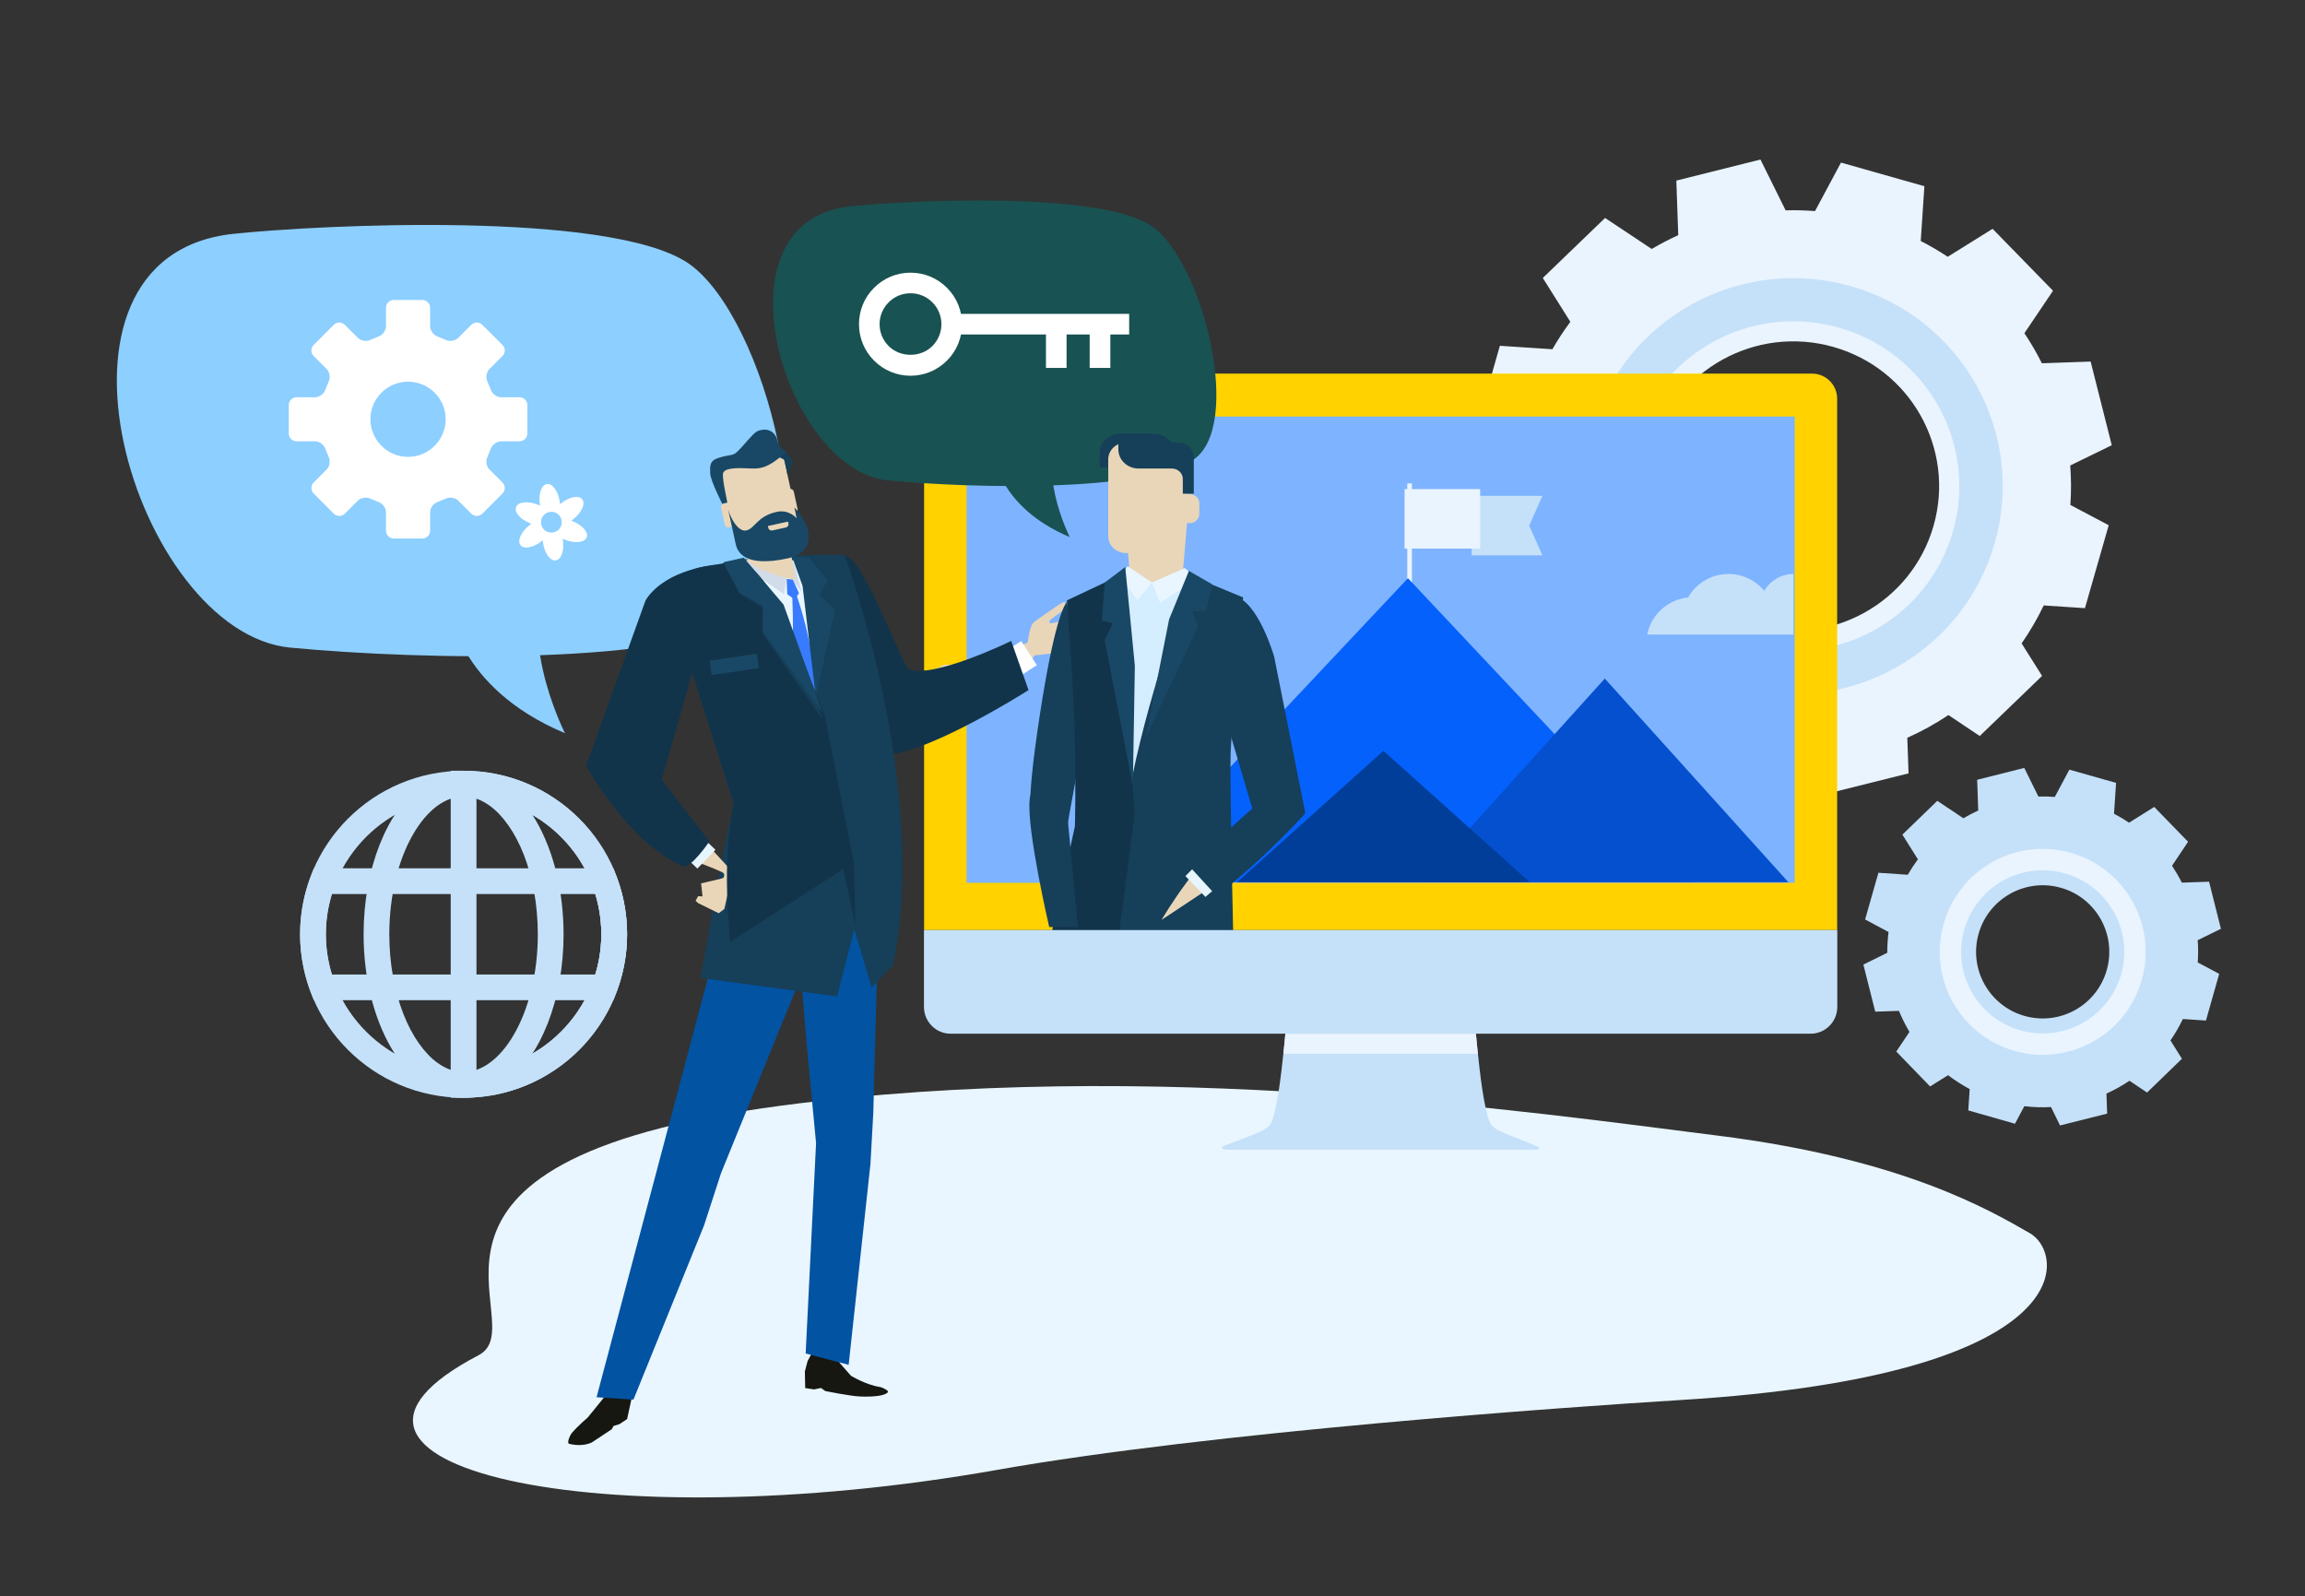 <?xml version="1.0" encoding="UTF-8" standalone="no"?>
<!DOCTYPE svg PUBLIC "-//W3C//DTD SVG 1.1//EN" "http://www.w3.org/Graphics/SVG/1.1/DTD/svg11.dtd">
<svg width="100%" height="100%" viewBox="0 0 348 241" version="1.1" xmlns="http://www.w3.org/2000/svg" xmlns:xlink="http://www.w3.org/1999/xlink" xml:space="preserve" xmlns:serif="http://www.serif.com/" style="fill-rule:evenodd;clip-rule:evenodd;stroke-linejoin:round;stroke-miterlimit:2;">
    <rect x="0" y="0" width="348" height="241" fill="#333333" stroke="none"/>
    <g id="ArtBoard1" transform="matrix(1,0,0,1,-3371.05,-1259.69)">
        <rect x="3371.05" y="1259.69" width="347.923" height="240.707" style="fill:none;"/>
        <g transform="matrix(1,0,0,1,0.046,0.686)">
            <g>
                <g>
                    <path d="M3414.84,1356.78C3434.97,1358.69 3472.52,1359.43 3484.26,1352.21C3496.11,1344.86 3486.73,1306.79 3474.87,1298.71C3462.93,1290.77 3419.09,1292.94 3406.22,1294.31C3374.15,1297.73 3391.4,1354.55 3414.84,1356.78Z" style="fill:rgb(141,207,255);fill-rule:nonzero;"/>
                    <path d="M3438.88,1350.54C3438.88,1350.54 3439.75,1362.73 3456.3,1369.7C3456.3,1369.7 3447.72,1352.76 3455.43,1344.44C3460.05,1339.45 3438.88,1350.54 3438.88,1350.54Z" style="fill:rgb(141,207,255);fill-rule:nonzero;"/>
                    <path d="M3635.74,1353.44C3647.42,1356.75 3659.6,1350.01 3662.92,1338.4C3666.25,1326.78 3659.48,1314.68 3647.79,1311.38C3636.1,1308.07 3623.93,1314.8 3620.6,1326.42C3617.28,1338.04 3624.05,1350.13 3635.74,1353.44ZM3596.6,1348.43L3593.41,1335.81L3599.85,1332.66C3599.84,1330.81 3599.95,1328.94 3600.2,1327.07L3593.87,1323.73L3597.45,1311.21L3605.38,1311.73C3606.2,1310.29 3607.11,1308.91 3608.09,1307.59L3603.93,1300.97L3613.33,1291.91L3620.37,1296.59C3621.67,1295.83 3623.01,1295.13 3624.38,1294.51L3624.09,1286.27L3636.79,1283.09L3640.59,1290.76C3642.06,1290.72 3643.55,1290.76 3645.03,1290.87L3648.95,1283.55L3661.54,1287.12L3660.99,1295.39C3662.4,1296.11 3663.76,1296.91 3665.06,1297.77L3671.84,1293.55L3680.96,1302.9L3676.64,1309.31C3677.61,1310.77 3678.5,1312.28 3679.28,1313.85L3686.64,1313.59L3689.83,1326.22L3683.56,1329.28C3683.71,1331.25 3683.72,1333.24 3683.58,1335.24L3689.37,1338.3L3685.78,1350.82L3679.56,1350.41C3678.59,1352.43 3677.47,1354.34 3676.22,1356.14L3679.31,1361.05L3669.9,1370.12L3665.17,1366.96C3663.2,1368.28 3661.12,1369.43 3658.96,1370.39L3659.15,1375.76L3646.45,1378.93L3644.01,1374.01C3641.63,1374.14 3639.22,1374.06 3636.8,1373.77L3634.29,1378.47L3621.69,1374.91L3622.08,1369.19C3620.01,1368.1 3618.06,1366.85 3616.24,1365.46L3611.4,1368.47L3602.28,1359.13L3605.84,1353.85C3604.75,1352.05 3603.79,1350.16 3602.99,1348.21L3596.6,1348.43Z" style="fill:rgb(234,244,254);fill-rule:nonzero;"/>
                    <path d="M3634.91,1356.35C3648.21,1360.11 3662.06,1352.45 3665.85,1339.23C3669.64,1326 3661.92,1312.23 3648.62,1308.47C3635.32,1304.7 3621.46,1312.37 3617.67,1325.59C3613.89,1338.81 3621.6,1352.58 3634.91,1356.35ZM3650.42,1302.2C3667.2,1306.95 3676.94,1324.32 3672.16,1341.01C3667.38,1357.7 3649.89,1367.37 3633.11,1362.62C3616.32,1357.87 3606.59,1340.49 3611.37,1323.81C3616.15,1307.12 3633.63,1297.45 3650.42,1302.2Z" style="fill:rgb(197,225,249);fill-rule:nonzero;"/>
                    <path d="M3454.48,1339.4C3455.34,1339.27 3455.93,1338.47 3455.8,1337.61C3455.67,1336.75 3454.87,1336.16 3454.01,1336.29C3453.16,1336.42 3452.57,1337.23 3452.69,1338.08C3452.82,1338.94 3453.62,1339.53 3454.48,1339.4ZM3450.91,1338.32C3451.02,1338.23 3451.13,1338.15 3451.23,1338.08L3451.06,1338.01C3449.57,1337.43 3448.61,1336.32 3448.92,1335.54C3449.22,1334.77 3450.68,1334.61 3452.17,1335.19C3452.3,1335.24 3452.42,1335.3 3452.54,1335.36L3452.51,1335.18C3452.27,1333.59 3452.74,1332.21 3453.57,1332.08C3454.4,1331.95 3455.27,1333.14 3455.51,1334.72C3455.53,1334.86 3455.54,1334.99 3455.55,1335.12L3455.69,1335.01C3456.94,1334.01 3458.38,1333.72 3458.9,1334.38C3459.43,1335.03 3458.83,1336.38 3457.58,1337.37C3457.47,1337.46 3457.37,1337.54 3457.26,1337.62L3457.42,1337.68C3458.92,1338.26 3459.88,1339.36 3459.58,1340.14C3459.27,1340.92 3457.81,1341.08 3456.32,1340.5C3456.19,1340.45 3456.07,1340.4 3455.95,1340.33L3455.98,1340.52C3456.22,1342.1 3455.74,1343.49 3454.92,1343.61C3454.09,1343.74 3453.22,1342.55 3452.99,1340.97C3452.96,1340.83 3452.95,1340.7 3452.94,1340.57L3452.8,1340.69C3451.55,1341.69 3450.11,1341.97 3449.59,1341.31C3449.07,1340.66 3449.66,1339.32 3450.91,1338.32Z" style="fill:white;fill-rule:nonzero;"/>
                    <path d="M3624.9,1470.36C3607.58,1471.43 3553.91,1475.19 3521.47,1480.93C3461.32,1491.57 3411.42,1480.26 3443.27,1463.6C3452.17,1458.95 3425.03,1434.43 3488.8,1425.95C3544.79,1418.5 3602.48,1426.96 3630.38,1430.46C3658.28,1433.96 3671.39,1441.7 3677.47,1445.19C3682.82,1448.25 3685.47,1466.61 3624.9,1470.36Z" style="fill:rgb(233,246,255);fill-rule:nonzero;"/>
                    <path d="M3648.37,1399.42L3648.37,1319.19C3648.37,1317.11 3646.67,1315.41 3644.59,1315.41L3514.3,1315.41C3512.22,1315.41 3510.52,1317.11 3510.52,1319.19L3510.52,1399.42L3648.37,1399.42Z" style="fill:rgb(255,210,0);fill-rule:nonzero;"/>
                    <path d="M3603.2,1432.16C3603.2,1432.16 3602.2,1431.67 3601.05,1431.23C3599.82,1430.77 3598.35,1430.19 3597.48,1429.77C3595.96,1429.04 3595.83,1428.56 3595.26,1426.06C3594.64,1423.34 3594.06,1417.58 3593.83,1415.07L3565.07,1415.07C3564.83,1417.58 3564.25,1423.34 3563.63,1426.06C3563.06,1428.56 3562.94,1429.04 3561.41,1429.77C3560.55,1430.18 3559.1,1430.75 3557.89,1431.21C3556.72,1431.66 3555.77,1431.99 3555.77,1431.99C3555.77,1431.99 3554.84,1432.51 3556.33,1432.58L3602.57,1432.58C3603.96,1432.61 3603.2,1432.16 3603.2,1432.16Z" style="fill:rgb(197,225,249);fill-rule:nonzero;"/>
                    <path d="M3594.13,1418.1C3594,1416.91 3593.89,1415.84 3593.83,1415.07L3565.06,1415.07C3565,1415.84 3564.89,1416.91 3564.76,1418.1L3594.13,1418.1Z" style="fill:rgb(234,244,254);fill-rule:nonzero;"/>
                    <rect x="3516.93" y="1321.89" width="125.03" height="70.4" style="fill:rgb(126,179,255);"/>
                    <rect x="3583.47" y="1331.99" width="0.7" height="15.19" style="fill:rgb(234,244,254);"/>
                    <path d="M3593.18,1342.85L3593.18,1333.87L3603.87,1333.87L3601.88,1338.36L3603.87,1342.85L3593.18,1342.85Z" style="fill:rgb(197,225,249);fill-rule:nonzero;"/>
                    <rect x="3583.06" y="1332.85" width="11.41" height="8.98" style="fill:rgb(234,244,254);fill-rule:nonzero;"/>
                    <path d="M3583.57,1346.3L3540.39,1392.2L3626.75,1392.2L3583.57,1346.3Z" style="fill:rgb(5,97,252);fill-rule:nonzero;"/>
                    <path d="M3613.29,1361.45L3599.42,1376.82L3585.56,1392.2L3641.01,1392.2L3627.15,1376.82L3613.29,1361.45Z" style="fill:rgb(4,80,207);fill-rule:nonzero;"/>
                    <path d="M3579.87,1372.36L3557.77,1392.2L3601.98,1392.2L3590.92,1382.28L3579.87,1372.36Z" style="fill:rgb(0,62,153);fill-rule:nonzero;"/>
                    <path d="M3641.78,1345.66C3639.9,1345.67 3638.26,1346.68 3637.37,1348.2C3636.08,1346.64 3634.14,1345.66 3631.97,1345.66C3629.35,1345.66 3627.07,1347.09 3625.86,1349.21C3622.78,1349.52 3620.29,1351.82 3619.69,1354.8L3641.78,1354.8L3641.78,1345.66Z" style="fill:rgb(197,225,249);fill-rule:nonzero;"/>
                    <path d="M3466.61,1466.88L3466.31,1470.36L3465.68,1473.25L3464.51,1474.02L3463.63,1474.29L3463.37,1474.78L3460.33,1476.79C3459.52,1477.15 3458.36,1477.33 3456.96,1476.99C3456.48,1476.88 3457.14,1475.58 3457.31,1475.38C3458.27,1474.25 3459.73,1473.02 3459.73,1473.02L3462.1,1470.1L3464.78,1466.45L3466.61,1466.88Z" style="fill:rgb(22,23,17);fill-rule:nonzero;"/>
                    <path d="M3493.69,1463.1L3492.93,1464.49L3492.52,1466.06L3492.57,1468.57L3493.92,1468.77L3494.95,1468.55L3495.61,1469.02C3495.61,1469.02 3499.44,1469.79 3500.88,1469.84C3503.26,1469.92 3504.57,1469.68 3505.04,1469.22C3505.3,1468.96 3504.19,1468.45 3503.82,1468.4C3501.71,1468.07 3499.48,1466.71 3499.48,1466.71L3497.74,1464.73L3497.41,1463.34L3493.69,1463.1Z" style="fill:rgb(22,23,17);fill-rule:nonzero;"/>
                    <path d="M3483.01,1387.35L3461.07,1469.95L3466.64,1470.31L3477.29,1444.03L3479.87,1436.1L3492.53,1405.01L3494.97,1387.91L3483.01,1387.35Z" style="fill:rgb(2,83,162);fill-rule:nonzero;"/>
                    <path d="M3492.64,1463.35L3494.21,1431.59L3492.83,1417.04L3491.15,1397.07L3493.69,1383.69L3502.41,1385.09L3503.39,1406.63L3502.85,1427.05L3502.42,1434.75L3499.13,1465.06L3492.64,1463.35Z" style="fill:rgb(2,83,162);fill-rule:nonzero;"/>
                    <path d="M3513.65,1359.32C3513.65,1359.32 3518.75,1360.19 3527.21,1355.41C3530.07,1353.8 3528.14,1355.99 3526.7,1358.82C3525.25,1361.65 3518.12,1364.36 3511.48,1363.73C3504.84,1363.11 3513.65,1359.32 3513.65,1359.32Z" style="fill:rgb(233,214,184);fill-rule:nonzero;"/>
                    <path d="M3526.05,1357.08C3526.05,1357.08 3526.31,1353.56 3527.09,1352.95C3527.87,1352.34 3530.86,1350.31 3530.86,1350.31L3531.66,1349.86C3531.66,1349.86 3532.58,1350.51 3530.56,1351.85C3528.53,1353.19 3529.83,1353.09 3529.83,1353.09L3532.07,1352.59L3534.85,1352.19L3536.07,1351.86C3536.07,1351.86 3536.75,1351.61 3536.95,1351.69C3537.53,1351.94 3537.12,1352.33 3537.12,1352.33L3532.46,1354.07L3537.11,1353.68C3537.11,1353.68 3537.71,1353.73 3537.78,1354.06C3537.85,1354.36 3537.66,1354.39 3537.66,1354.39L3532.44,1356.13L3534.84,1356.21C3534.84,1356.21 3535.43,1356.28 3535.52,1356.59C3535.61,1356.93 3535.64,1357.02 3535.64,1357.02L3526.27,1358.05L3526.05,1357.08Z" style="fill:rgb(233,214,184);fill-rule:nonzero;"/>
                    <path d="M3524.6,1361.33L3527.54,1359.43L3525.19,1355.79L3522.25,1357.68L3524.6,1361.33Z" style="fill:white;fill-rule:nonzero;"/>
                    <path d="M3532.78,1354.91L3536.06,1354.84C3536.06,1354.84 3536.79,1354.74 3537.15,1354.91C3537.56,1355.12 3537.39,1355.51 3537.39,1355.51L3532.44,1356.13L3532.78,1354.91Z" style="fill:rgb(233,214,184);fill-rule:nonzero;"/>
                    <path d="M3492.14,1344.57C3492.14,1344.57 3490.69,1346.86 3495.95,1360.29C3498.89,1367.8 3500.56,1372.55 3504.1,1372.89C3510.17,1373.46 3526.29,1363.19 3526.29,1363.19L3523.67,1355.77C3523.67,1355.77 3511.7,1361.62 3508.17,1359.99C3507.35,1359.61 3501.99,1345.03 3499.17,1343.15C3497.87,1342.28 3493.01,1344.12 3492.14,1344.57Z" style="fill:rgb(18,52,74);fill-rule:nonzero;"/>
                    <path d="M3505.84,1404.73L3502.6,1408.08L3499.98,1399.27L3497.4,1409.44L3476.78,1406.66C3476.78,1406.66 3479.83,1388.71 3481.79,1380.4L3475.17,1359.51C3475.17,1359.51 3475.44,1344.56 3481.09,1343.75C3490.21,1342.45 3498.53,1342.81 3498.53,1342.81C3498.53,1342.81 3511.44,1377.77 3505.84,1404.73Z" style="fill:rgb(22,63,89);fill-rule:nonzero;"/>
                    <path d="M3492.52,1343.62L3494.04,1363.23L3483.86,1347.62L3483.68,1343.56L3492.52,1343.62Z" style="fill:rgb(233,246,255);fill-rule:nonzero;"/>
                    <path d="M3479.52,1396.88L3476.4,1395.35L3476.02,1395L3476.4,1394.3L3477.07,1394.34L3476.85,1392.37L3479.99,1391.63L3481.58,1390.78L3480.37,1396.22" style="fill:rgb(233,214,184);fill-rule:nonzero;"/>
                    <path d="M3469.79,1377.79L3481.51,1390.54C3481.51,1390.54 3481.22,1392.51 3480.28,1391.53C3480.17,1391.41 3480.67,1390.99 3479.99,1390.66C3477.21,1389.34 3470.75,1387.42 3468.28,1385.28C3465.03,1382.48 3462.64,1379.09 3462.64,1379.09L3469.79,1377.79Z" style="fill:rgb(233,214,184);fill-rule:nonzero;"/>
                    <path d="M3476.29,1390.14L3479.02,1387.3L3475.89,1384.29L3473.17,1387.13L3476.29,1390.14Z" style="fill:rgb(231,245,254);fill-rule:nonzero;"/>
                    <path d="M3490.48,1346.79C3490.48,1346.79 3496.95,1361.53 3492.95,1376.59C3492.63,1377.78 3491.1,1378.48 3491.1,1378.48L3489.32,1376.53C3489.32,1376.53 3491.42,1359.21 3490.48,1346.79Z" style="fill:rgb(56,123,255);fill-rule:nonzero;"/>
                    <path d="M3489.77,1346.17L3489.37,1348.71L3483.71,1344.82L3483.66,1343.57L3489.77,1346.17Z" style="fill:rgb(209,219,234);fill-rule:nonzero;"/>
                    <path d="M3490.74,1343.44L3492.04,1348.38L3490.75,1346.69L3490.74,1343.44Z" style="fill:rgb(209,219,234);fill-rule:nonzero;"/>
                    <path d="M3475.98,1359.03L3470.91,1376.72L3478.11,1386.03C3478.11,1386.03 3475.27,1390.25 3474.09,1389.76C3465.94,1386.34 3459.48,1374.63 3459.48,1374.63L3468.45,1349.69C3468.45,1349.69 3470.39,1345.7 3477.82,1344.46C3483.21,1343.57 3476.33,1357.56 3475.98,1359.03Z" style="fill:rgb(18,52,74);fill-rule:nonzero;"/>
                    <path d="M3482.81,1340.37C3483.06,1341.31 3483.49,1342.77 3483.92,1343.61C3484.6,1344.92 3489.89,1346.36 3490.7,1346.51C3491.51,1346.66 3490.28,1342.49 3490.23,1341.53C3490.19,1340.8 3489.73,1341.05 3490.24,1339.96L3482.81,1340.37Z" style="fill:rgb(233,214,184);fill-rule:nonzero;"/>
                    <path d="M3490.6,1343.08L3492.17,1347.46L3494.18,1364.26L3497.07,1351.06L3494.69,1348.77L3495.98,1346.65L3493.14,1343.18L3490.6,1343.08Z" style="fill:rgb(25,72,102);fill-rule:nonzero;"/>
                    <path d="M3499.91,1389.3L3500.15,1398.55L3498.33,1390.2L3481.25,1401.19C3481.25,1401.19 3479.83,1388.71 3481.79,1380.4L3475.17,1359.51C3475.17,1359.51 3468.02,1347.73 3475.86,1344.89C3477.08,1344.45 3481.35,1343.89 3482.67,1343.8C3484.53,1343.67 3488,1349.01 3488.83,1350.54C3489.73,1352.18 3495.54,1367.08 3495.54,1367.08L3499.91,1389.3Z" style="fill:rgb(18,52,74);fill-rule:nonzero;"/>
                    <path d="M3483.29,1343.44L3480.24,1344.12L3482.69,1348.7L3486.19,1350.77L3486.17,1354.73L3495.25,1367.7L3489.32,1350.6L3483.29,1343.44Z" style="fill:rgb(22,63,89);fill-rule:nonzero;"/>
                    <path d="M3483.29,1343.2L3480.24,1343.88L3482.68,1348.47L3486.17,1350.45L3486.14,1354.23L3495.19,1366.61L3489.3,1350.28L3483.29,1343.2Z" style="fill:rgb(25,72,102);fill-rule:nonzero;"/>
                    <path d="M3490.7,1346.51L3489.77,1346.41L3489.86,1348.72L3490.99,1349.51L3491.63,1348.55L3490.7,1346.51Z" style="fill:rgb(56,123,255);fill-rule:nonzero;"/>
                    <path d="M3491.57,1338.4C3491.75,1339.21 3491.24,1340.02 3490.42,1340.2L3483.77,1341.64C3482.96,1341.82 3482.15,1341.3 3481.97,1340.49L3479.83,1330.64C3479.65,1329.82 3480.17,1329.02 3480.99,1328.84L3487.64,1327.39C3488.45,1327.21 3489.25,1327.73 3489.43,1328.55L3491.57,1338.4Z" style="fill:rgb(233,214,184);fill-rule:nonzero;"/>
                    <path d="M3489.88,1330.58C3489.88,1330.58 3490.57,1329.43 3490.61,1328.81C3490.63,1328.49 3490.09,1327.44 3489.26,1327.17C3488.43,1326.9 3487.99,1327.83 3487.99,1327.83C3487.99,1327.83 3489.31,1328.23 3489.42,1328.46C3489.54,1328.7 3489.88,1330.58 3489.88,1330.58Z" style="fill:rgb(22,63,89);fill-rule:nonzero;"/>
                    <path d="M3480.12,1335.21C3480.12,1335.21 3478.29,1331.65 3478.23,1330.5C3478.18,1329.35 3478.13,1328.56 3479.46,1328.14C3481.44,1327.51 3481.56,1327.94 3482.41,1327.11C3483.27,1326.28 3484.71,1324.41 3485.29,1324.13C3486.25,1323.66 3487.92,1323.66 3488.39,1325.55C3488.75,1326.95 3489.71,1327.1 3489.7,1327.16C3489.65,1327.35 3489.32,1327.59 3488.75,1328.05C3487.1,1329.38 3486.03,1329.8 3484.54,1329.74C3483.04,1329.68 3480.23,1329.45 3480.15,1330.57C3480.07,1331.68 3480.89,1334.86 3480.82,1335.13C3480.75,1335.4 3480.4,1335.35 3480.12,1335.21Z" style="fill:rgb(25,72,102);fill-rule:nonzero;"/>
                    <path d="M3482.85,1337.72C3482.91,1337.99 3482.74,1338.26 3482.47,1338.32L3481.03,1338.63C3480.76,1338.69 3480.49,1338.51 3480.43,1338.24L3479.86,1335.62C3479.8,1335.35 3479.97,1335.08 3480.25,1335.01L3481.68,1334.71C3481.96,1334.65 3482.22,1334.82 3482.28,1335.09L3482.85,1337.72Z" style="fill:rgb(233,214,184);fill-rule:nonzero;"/>
                    <path d="M3491.42,1335.85C3491.48,1336.12 3491.31,1336.39 3491.03,1336.45L3489.6,1336.76C3489.33,1336.82 3489.06,1336.65 3489,1336.38L3488.43,1333.75C3488.37,1333.48 3488.54,1333.21 3488.81,1333.15L3490.25,1332.84C3490.52,1332.78 3490.79,1332.96 3490.85,1333.23L3491.42,1335.85Z" style="fill:rgb(233,214,184);fill-rule:nonzero;"/>
                    <path d="M3480.94,1335.94C3480.94,1335.94 3481.78,1339.82 3482.07,1341.11C3482.32,1342.28 3483.35,1344.74 3489.95,1343.3C3493.85,1342.46 3493.09,1339.61 3492.88,1338.67C3492.73,1337.95 3491.44,1335.98 3490.94,1335.65L3491.29,1337.26C3491.29,1337.26 3490.14,1335.87 3488.28,1336.28C3485.28,1336.93 3484.98,1338.83 3483.66,1339.09C3482.63,1339.29 3481.51,1337.79 3480.94,1335.94Z" style="fill:rgb(25,72,102);fill-rule:nonzero;"/>
                    <path d="M3487.6,1339.09L3489.65,1338.64C3489.92,1338.58 3490.1,1338.32 3490.04,1338.04L3489.97,1337.75L3486.94,1338.42L3487,1338.7C3487.06,1338.98 3487.33,1339.15 3487.6,1339.09Z" style="fill:rgb(233,214,184);fill-rule:nonzero;"/>
                    <path d="M3478.45,1360.92L3485.57,1359.87L3485.25,1357.71L3478.13,1358.76L3478.45,1360.92Z" style="fill:rgb(25,72,102);fill-rule:nonzero;"/>
                    <path d="M3676.65,1412.38C3681.99,1413.9 3687.55,1410.81 3689.07,1405.47C3690.59,1400.12 3687.5,1394.56 3682.16,1393.04C3676.82,1391.52 3671.25,1394.62 3669.73,1399.96C3668.21,1405.3 3671.31,1410.86 3676.65,1412.38ZM3654.12,1411.74L3652.33,1404.63L3655.94,1402.85C3655.93,1401.81 3656,1400.76 3656.13,1399.71L3652.59,1397.82L3654.6,1390.77L3659.03,1391.07C3659.5,1390.26 3660.01,1389.48 3660.56,1388.74L3658.22,1385.01L3663.49,1379.91L3667.43,1382.54C3668.16,1382.11 3668.9,1381.72 3669.67,1381.37L3669.51,1376.73L3676.62,1374.94L3678.75,1379.26C3679.57,1379.23 3680.4,1379.26 3681.23,1379.32L3683.43,1375.2L3690.48,1377.2L3690.17,1381.86C3690.96,1382.27 3691.72,1382.72 3692.44,1383.21L3696.24,1380.83L3701.35,1386.09L3698.93,1389.71C3699.47,1390.53 3699.97,1391.38 3700.41,1392.26L3704.52,1392.12L3706.31,1399.23L3702.8,1400.95C3702.89,1402.06 3702.89,1403.18 3702.81,1404.31L3706.05,1406.03L3704.05,1413.08L3700.56,1412.85C3700.02,1413.99 3699.39,1415.07 3698.69,1416.08L3700.42,1418.85L3695.16,1423.95L3692.5,1422.17C3691.4,1422.91 3690.24,1423.56 3689.03,1424.11L3689.13,1427.13L3682.02,1428.92L3680.66,1426.14C3679.33,1426.21 3677.98,1426.17 3676.63,1426.01L3675.22,1428.66L3668.17,1426.65L3668.38,1423.43C3667.23,1422.81 3666.14,1422.11 3665.12,1421.33L3662.4,1423.03L3657.3,1417.76L3659.29,1414.79C3658.68,1413.77 3658.15,1412.71 3657.7,1411.62L3654.12,1411.74Z" style="fill:rgb(197,225,249);fill-rule:nonzero;"/>
                    <path d="M3676.03,1414.56C3682.57,1416.42 3689.39,1412.63 3691.25,1406.09C3693.11,1399.54 3689.32,1392.73 3682.78,1390.87C3676.23,1389 3669.42,1392.8 3667.56,1399.34C3665.69,1405.88 3669.49,1412.7 3676.03,1414.56ZM3683.66,1387.76C3691.91,1390.11 3696.7,1398.71 3694.35,1406.97C3692,1415.22 3683.4,1420.01 3675.15,1417.66C3666.89,1415.31 3662.1,1406.71 3664.46,1398.46C3666.81,1390.2 3675.4,1385.41 3683.66,1387.76Z" style="fill:rgb(234,244,254);fill-rule:nonzero;"/>
                    <path d="M3465.68,1400.05L3461.79,1400.05C3461.79,1405.8 3459.47,1410.99 3455.7,1414.76C3451.93,1418.53 3446.74,1420.85 3441,1420.85C3435.25,1420.85 3430.06,1418.53 3426.29,1414.76C3422.52,1410.99 3420.2,1405.8 3420.2,1400.05C3420.2,1394.31 3422.52,1389.12 3426.29,1385.35C3430.06,1381.58 3435.25,1379.26 3441,1379.26C3446.74,1379.26 3451.93,1381.58 3455.7,1385.35C3459.47,1389.12 3461.79,1394.31 3461.79,1400.05L3465.68,1400.05C3465.68,1386.42 3454.63,1375.37 3441,1375.37C3427.36,1375.37 3416.31,1386.42 3416.31,1400.05C3416.31,1413.69 3427.36,1424.74 3441,1424.74C3454.63,1424.74 3465.68,1413.69 3465.68,1400.05Z" style="fill:rgb(197,225,249);fill-rule:nonzero;"/>
                    <path d="M3456.09,1400.05L3452.2,1400.05C3452.21,1406.03 3450.78,1411.42 3448.61,1415.16C3447.53,1417.04 3446.27,1418.49 3444.97,1419.44C3443.66,1420.39 3442.35,1420.85 3441,1420.85C3439.64,1420.85 3438.33,1420.39 3437.02,1419.44C3435.07,1418.02 3433.21,1415.44 3431.9,1412.06C3430.58,1408.69 3429.78,1404.54 3429.78,1400.05C3429.78,1394.08 3431.2,1388.69 3433.38,1384.95C3434.46,1383.08 3435.72,1381.62 3437.02,1380.67C3438.33,1379.72 3439.64,1379.26 3441,1379.26C3442.35,1379.26 3443.66,1379.72 3444.97,1380.67C3446.92,1382.09 3448.77,1384.67 3450.09,1388.05C3451.41,1391.42 3452.2,1395.57 3452.2,1400.05L3456.09,1400.05C3456.08,1393.47 3454.56,1387.49 3451.98,1383C3450.68,1380.76 3449.11,1378.89 3447.26,1377.53C3445.42,1376.18 3443.27,1375.37 3441,1375.37C3438.72,1375.37 3436.57,1376.18 3434.73,1377.53C3431.96,1379.57 3429.8,1382.75 3428.28,1386.63C3426.76,1390.52 3425.9,1395.12 3425.9,1400.05C3425.9,1406.64 3427.42,1412.62 3430.01,1417.11C3431.31,1419.35 3432.88,1421.23 3434.73,1422.58C3436.57,1423.93 3438.72,1424.74 3441,1424.74C3443.27,1424.74 3445.42,1423.93 3447.26,1422.58C3450.03,1420.54 3452.19,1417.35 3453.71,1413.48C3455.23,1409.59 3456.09,1404.99 3456.09,1400.05Z" style="fill:rgb(197,225,249);fill-rule:nonzero;"/>
                    <path d="M3441,1422.8L3441,1424.74C3454.63,1424.74 3465.68,1413.69 3465.68,1400.05C3465.68,1386.42 3454.63,1375.37 3441,1375.37L3439.05,1375.37L3439.05,1424.74L3441,1424.74L3441,1422.8L3442.94,1422.8L3442.94,1377.31L3441,1377.31L3441,1379.26C3446.74,1379.26 3451.93,1381.58 3455.7,1385.35C3459.47,1389.12 3461.79,1394.31 3461.79,1400.05C3461.79,1405.8 3459.47,1410.99 3455.7,1414.76C3451.93,1418.53 3446.74,1420.85 3441,1420.85L3441,1422.8L3442.94,1422.8L3441,1422.8Z" style="fill:rgb(197,225,249);fill-rule:nonzero;"/>
                    <path d="M3420.2,1400.05L3416.31,1400.05C3416.31,1403.13 3416.9,1406.06 3417.91,1408.75L3418.39,1410.01L3463.6,1410.01L3464.07,1408.76C3465.09,1406.06 3465.68,1403.13 3465.68,1400.05C3465.68,1396.98 3465.09,1394.05 3464.07,1391.35L3463.6,1390.09L3418.39,1390.09L3417.92,1391.35C3416.9,1394.05 3416.31,1396.98 3416.31,1400.05L3420.2,1400.05C3420.2,1397.48 3420.69,1395.02 3421.55,1392.72L3419.74,1392.04L3419.74,1393.98L3462.26,1393.98L3462.26,1392.04L3460.44,1392.72C3461.3,1395.02 3461.79,1397.48 3461.79,1400.05C3461.79,1402.63 3461.3,1405.09 3460.44,1407.38L3462.26,1408.07L3462.26,1406.13L3419.73,1406.13L3419.73,1408.07L3421.55,1407.38C3420.69,1405.09 3420.2,1402.63 3420.2,1400.05Z" style="fill:rgb(197,225,249);fill-rule:nonzero;"/>
                    <path d="M3505.06,1331.53C3518.4,1332.79 3543.25,1333.28 3551.03,1328.5C3558.87,1323.63 3552.67,1298.43 3544.81,1293.08C3536.9,1287.82 3507.88,1289.26 3499.36,1290.16C3478.12,1292.43 3489.54,1330.05 3505.06,1331.53Z" style="fill:rgb(25,82,82);fill-rule:nonzero;"/>
                    <path d="M3520.98,1327.4C3520.98,1327.4 3521.56,1335.47 3532.51,1340.09C3532.51,1340.09 3526.84,1328.86 3531.94,1323.36C3535,1320.06 3520.98,1327.4 3520.98,1327.4Z" style="fill:rgb(25,82,82);fill-rule:nonzero;"/>
                    <g transform="matrix(1,0,0,0.942,0,77.276)">
                        <path d="M3532.08,1351.03C3532.08,1351.03 3530.47,1351.99 3528.01,1368.95C3525.56,1385.91 3526.94,1385.14 3526.94,1385.14C3526.94,1385.14 3532.21,1392.23 3531.58,1391.29C3531.27,1390.82 3534.99,1370.66 3534.99,1370.66L3532.08,1351.03Z" style="fill:rgb(22,63,89);fill-rule:nonzero;"/>
                        <path d="M3541.54,1345.95C3541.71,1347.98 3542.8,1349.73 3543.94,1349.81L3547.2,1349.81C3548.35,1349.73 3549.44,1347.98 3549.61,1345.95C3549.87,1342.61 3550.14,1339.27 3550.41,1335.93C3550.59,1333.92 3549.8,1329.9 3548.07,1328.71C3546.48,1327.66 3544.66,1327.66 3543.08,1328.71C3541.34,1329.9 3540.56,1333.92 3540.74,1335.93C3541,1339.27 3541.27,1342.61 3541.54,1345.95Z" style="fill:rgb(233,214,184);fill-rule:nonzero;"/>
                        <path d="M3532.84,1351.25L3540.58,1346.46L3546.56,1348.31L3552.33,1347.6L3558.69,1350.6C3558.69,1350.6 3558.01,1353.59 3557.02,1362.9C3555.94,1372.92 3556.63,1388.89 3556.63,1388.89L3533.54,1390.49C3533.54,1390.49 3535.1,1356.61 3532.84,1351.25Z" style="fill:rgb(212,237,255);fill-rule:nonzero;"/>
                        <path d="M3544.92,1347.85L3546.16,1351.11L3551.69,1347.23L3549.88,1345.53L3544.92,1347.85Z" style="fill:rgb(233,246,255);fill-rule:nonzero;"/>
                        <path d="M3541.25,1345.23L3544.92,1347.85L3542.75,1350.65L3540.04,1346.79L3541.25,1345.23Z" style="fill:rgb(233,246,255);fill-rule:nonzero;"/>
                        <path d="M3545.09,1326.35L3545.09,1324.03L3540.09,1324.03C3538.4,1324.03 3537.04,1325.4 3537.04,1327.08L3537.04,1329.4L3542.05,1329.4C3543.73,1329.4 3545.09,1328.04 3545.09,1326.35Z" style="fill:rgb(22,63,89);fill-rule:nonzero;"/>
                        <path d="M3549.89,1340.42C3549.89,1341.92 3548.67,1343.13 3547.18,1343.13L3541.03,1343.13C3539.53,1343.13 3538.32,1341.92 3538.32,1340.42L3538.32,1328.12C3538.32,1326.62 3539.53,1325.41 3541.03,1325.41L3547.18,1325.41C3548.67,1325.41 3549.89,1326.62 3549.89,1328.12L3549.89,1340.42Z" style="fill:rgb(233,214,184);fill-rule:nonzero;"/>
                        <path d="M3545.29,1324.03C3546.35,1324.03 3547.29,1324.59 3547.84,1325.41L3548.88,1325.41C3550.19,1325.41 3551.24,1326.47 3551.24,1327.78L3551.24,1333.61L3549.58,1333.61L3549.58,1331.24C3549.58,1330.32 3548.84,1329.58 3547.92,1329.58L3542.9,1329.58C3541.22,1329.58 3539.85,1328.21 3539.85,1326.53L3539.85,1324.03L3545.29,1324.03Z" style="fill:rgb(22,63,89);fill-rule:nonzero;"/>
                        <path d="M3549.06,1335.13C3549.06,1334.33 3549.71,1333.68 3550.5,1333.68L3550.62,1333.68C3551.42,1333.68 3552.07,1334.33 3552.07,1335.13L3552.07,1336.89C3552.07,1337.68 3551.42,1338.33 3550.62,1338.33L3550.5,1338.33C3549.91,1338.33 3549.41,1337.98 3549.18,1337.47" style="fill:rgb(233,214,184);fill-rule:nonzero;"/>
                        <path d="M3546.06,1362.11C3546.06,1362.11 3543.37,1371.36 3541.92,1379.12C3540.47,1386.89 3539.44,1414.07 3539.44,1416.29C3539.44,1418.51 3547.3,1417.95 3549.99,1417.4C3552.68,1416.84 3557.43,1415.55 3557.43,1415.55C3557.43,1415.55 3556.61,1380.05 3556.81,1374.87C3557.02,1369.69 3558.69,1350.24 3558.69,1350.24L3552.47,1347.51L3546.06,1362.11Z" style="fill:rgb(22,63,89);fill-rule:nonzero;"/>
                        <path d="M3550.5,1345.99L3547.51,1353.75L3543.99,1372.67L3551.85,1354.99L3551.02,1352.51L3553.09,1352.3L3554.07,1348.17L3550.5,1345.99Z" style="fill:rgb(25,72,102);fill-rule:nonzero;"/>
                        <path d="M3539.34,1347.08L3532.08,1350.71C3532.08,1350.71 3533.13,1364.87 3533.29,1372.98C3533.44,1381.09 3533.29,1386.92 3533.29,1386.92L3527.55,1414.82C3527.55,1414.82 3533.91,1416.67 3534.53,1416.81C3535.15,1416.95 3536.54,1417.66 3537.79,1415.81C3539.03,1413.96 3542.29,1384.93 3542.29,1384.93L3541.35,1369.71L3540.11,1351.49L3539.34,1347.08Z" style="fill:rgb(18,52,74);fill-rule:nonzero;"/>
                        <path d="M3540.89,1345.37L3542.34,1361.19L3542.04,1380.47L3537.79,1357.06L3539.03,1354.37L3537.37,1353.96L3537.79,1347.85L3540.89,1345.37Z" style="fill:rgb(25,72,102);fill-rule:nonzero;"/>
                        <path d="M3526.46,1382.6C3525.97,1387.36 3529.41,1403.07 3529.41,1403.07L3533.75,1403.07L3531.89,1382.29C3531.89,1382.29 3526.93,1378.1 3526.46,1382.6Z" style="fill:rgb(22,63,89);fill-rule:nonzero;"/>
                        <path d="M3560.88,1391.71L3546.37,1401.92C3546.37,1401.92 3552.79,1390.23 3557.99,1387.99C3563.2,1385.76 3560.88,1391.71 3560.88,1391.71Z" style="fill:rgb(233,214,184);fill-rule:nonzero;"/>
                        <path d="M3552.99,1398.24L3549.97,1394.89L3553.15,1391.53L3556.51,1395.05L3552.99,1398.24Z" style="fill:rgb(231,245,254);fill-rule:nonzero;"/>
                        <path d="M3555.33,1367.05L3560.07,1384.06L3550.47,1393.21L3554.66,1398.07C3562.21,1391.87 3568.08,1384.83 3568.08,1384.83L3563.38,1359.77C3563.38,1359.77 3560.95,1350.67 3557.18,1349.95C3551.74,1348.93 3555.14,1365.54 3555.33,1367.05Z" style="fill:rgb(22,63,89);fill-rule:nonzero;"/>
                    </g>
                    <path d="M3432.61,1327.98C3429.48,1327.98 3426.93,1325.43 3426.93,1322.3C3426.93,1319.17 3429.48,1316.63 3432.61,1316.63C3435.74,1316.63 3438.29,1319.17 3438.29,1322.3C3438.29,1325.43 3435.74,1327.98 3432.61,1327.98ZM3449.45,1318.98L3446.66,1318.98C3446.01,1318.98 3445.32,1318.47 3445.11,1317.86L3444.59,1316.6C3444.3,1316.02 3444.44,1315.18 3444.9,1314.72L3446.87,1312.75C3447.33,1312.3 3447.33,1311.55 3446.87,1311.09L3443.82,1308.04C3443.37,1307.59 3442.62,1307.59 3442.16,1308.04L3440.19,1310.01C3439.73,1310.47 3438.89,1310.61 3438.31,1310.32L3437.05,1309.8C3436.44,1309.59 3435.94,1308.9 3435.94,1308.25L3435.94,1305.46C3435.94,1304.82 3435.41,1304.29 3434.76,1304.29L3430.46,1304.29C3429.81,1304.29 3429.28,1304.82 3429.28,1305.46L3429.28,1308.25C3429.28,1308.9 3428.78,1309.59 3428.17,1309.8L3426.91,1310.32C3426.33,1310.61 3425.48,1310.47 3425.03,1310.01L3423.06,1308.04C3422.6,1307.59 3421.86,1307.59 3421.4,1308.04L3418.36,1311.09C3417.9,1311.55 3417.9,1312.3 3418.36,1312.75L3420.32,1314.72C3420.78,1315.18 3420.92,1316.02 3420.63,1316.6L3420.11,1317.86C3419.91,1318.47 3419.21,1318.98 3418.56,1318.98L3415.78,1318.98C3415.13,1318.98 3414.6,1319.5 3414.6,1320.15L3414.6,1324.45C3414.6,1325.1 3415.13,1325.63 3415.78,1325.63L3418.56,1325.63C3419.21,1325.63 3419.91,1326.13 3420.11,1326.74L3420.63,1328C3420.92,1328.58 3420.78,1329.43 3420.32,1329.88L3418.36,1331.85C3417.9,1332.3 3417.9,1333.06 3418.36,1333.51L3421.4,1336.56C3421.86,1337.01 3422.6,1337.01 3423.06,1336.56L3425.03,1334.59C3425.48,1334.13 3426.33,1334 3426.91,1334.28L3428.17,1334.8C3428.78,1335.01 3429.28,1335.7 3429.28,1336.35L3429.28,1339.14C3429.28,1339.78 3429.81,1340.31 3430.46,1340.31L3434.76,1340.31C3435.41,1340.31 3435.94,1339.78 3435.94,1339.14L3435.94,1336.35C3435.94,1335.7 3436.44,1335.01 3437.05,1334.8L3438.31,1334.28C3438.89,1334 3439.73,1334.13 3440.19,1334.59L3442.16,1336.56C3442.62,1337.01 3443.37,1337.01 3443.82,1336.56L3446.87,1333.51C3447.33,1333.06 3447.33,1332.3 3446.87,1331.85L3444.9,1329.88C3444.44,1329.43 3444.3,1328.58 3444.59,1328L3445.11,1326.74C3445.32,1326.13 3446.01,1325.63 3446.66,1325.63L3449.45,1325.63C3450.09,1325.63 3450.62,1325.1 3450.62,1324.45L3450.62,1320.15C3450.62,1319.5 3450.09,1318.98 3449.45,1318.98Z" style="fill:white;fill-rule:nonzero;"/>
                    <path d="M3508.47,1303.28C3507.22,1303.28 3506.05,1303.76 3505.17,1304.65C3504.29,1305.53 3503.8,1306.7 3503.8,1307.95C3503.8,1309.19 3504.29,1310.37 3505.17,1311.25C3506.93,1313.01 3510.01,1313.01 3511.77,1311.25C3513.59,1309.43 3513.59,1306.47 3511.77,1304.65C3510.89,1303.76 3509.72,1303.28 3508.47,1303.28ZM3508.47,1315.73C3506.39,1315.73 3504.44,1314.92 3502.97,1313.45C3501.5,1311.98 3500.69,1310.03 3500.69,1307.95C3500.69,1305.87 3501.5,1303.91 3502.97,1302.45C3504.44,1300.98 3506.39,1300.17 3508.47,1300.17C3510.55,1300.17 3512.5,1300.98 3513.97,1302.45C3517.01,1305.48 3517.01,1310.42 3513.97,1313.45C3512.5,1314.92 3510.55,1315.73 3508.47,1315.73Z" style="fill:white;fill-rule:nonzero;"/>
                    <rect x="3515.07" y="1306.39" width="26.41" height="3.11" style="fill:white;"/>
                    <rect x="3528.92" y="1307.95" width="3.11" height="6.6" style="fill:white;"/>
                    <rect x="3535.52" y="1307.95" width="3.12" height="6.6" style="fill:white;"/>
                    <path d="M3510.5,1399.42L3510.5,1411.02C3510.5,1413.26 3512.31,1415.07 3514.54,1415.07L3644.36,1415.07C3646.58,1415.07 3648.39,1413.26 3648.39,1411.02L3648.39,1399.42L3510.5,1399.42Z" style="fill:rgb(197,225,249);fill-rule:nonzero;"/>
                </g>
            </g>
        </g>
    </g>
</svg>

